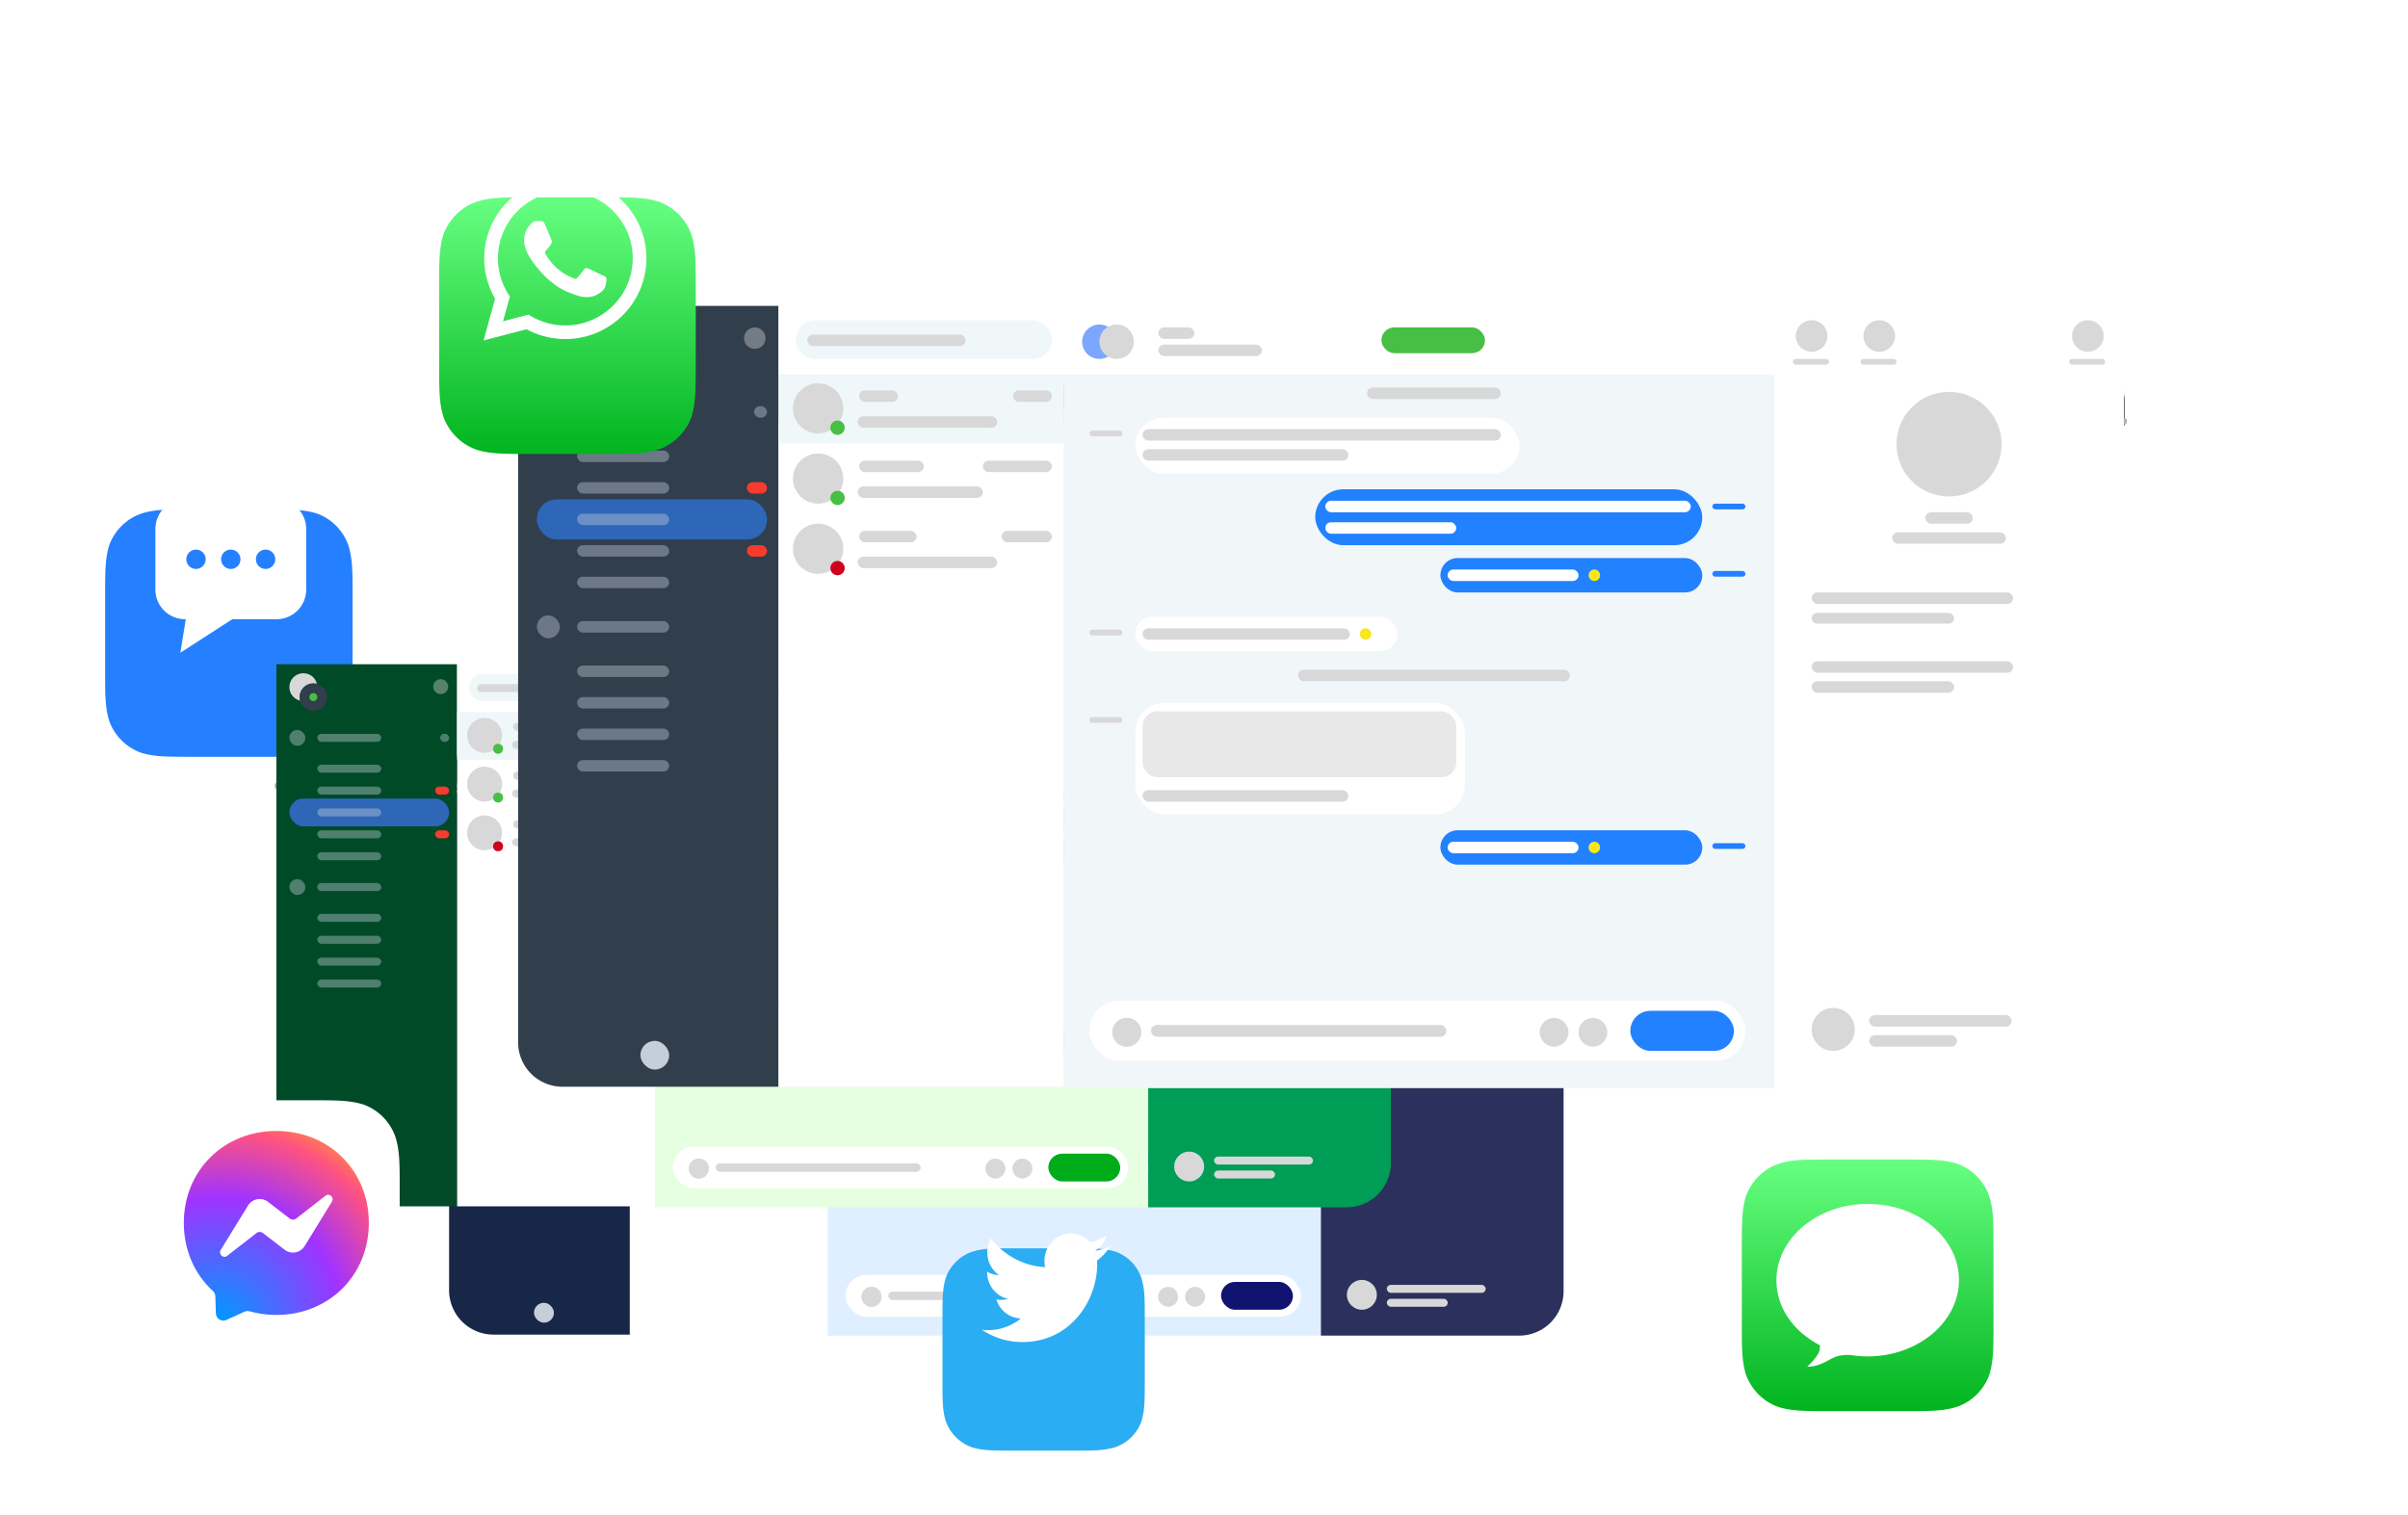 <?xml version="1.0" encoding="UTF-8"?>
<svg xmlns="http://www.w3.org/2000/svg" xmlns:xlink="http://www.w3.org/1999/xlink" width="488" height="307">
  <defs>
    <filter x="-126.9%" y="-126.9%" width="353.8%" height="353.8%" id="a">
      <feOffset dy="13" in="SourceAlpha" result="shadowOffsetOuter1"></feOffset>
      <feGaussianBlur stdDeviation="10.5" in="shadowOffsetOuter1" result="shadowBlurOuter1"></feGaussianBlur>
      <feColorMatrix values="0 0 0 0 0 0 0 0 0 0 0 0 0 0 0 0 0 0 0.2 0" in="shadowBlurOuter1" result="shadowMatrixOuter1"></feColorMatrix>
      <feMerge>
        <feMergeNode in="shadowMatrixOuter1"></feMergeNode>
        <feMergeNode in="SourceGraphic"></feMergeNode>
      </feMerge>
    </filter>
    <filter x="-129.4%" y="-129.4%" width="358.8%" height="358.8%" id="c">
      <feOffset dy="13" in="SourceAlpha" result="shadowOffsetOuter1"></feOffset>
      <feGaussianBlur stdDeviation="10.5" in="shadowOffsetOuter1" result="shadowBlurOuter1"></feGaussianBlur>
      <feColorMatrix values="0 0 0 0 0 0 0 0 0 0 0 0 0 0 0 0 0 0 0.2 0" in="shadowBlurOuter1" result="shadowMatrixOuter1"></feColorMatrix>
      <feMerge>
        <feMergeNode in="shadowMatrixOuter1"></feMergeNode>
        <feMergeNode in="SourceGraphic"></feMergeNode>
      </feMerge>
    </filter>
    <filter x="-85.5%" y="-163%" width="270.6%" height="333.6%" id="d">
      <feOffset dy="12" in="SourceAlpha" result="shadowOffsetOuter1"></feOffset>
      <feGaussianBlur stdDeviation="12" in="shadowOffsetOuter1" result="shadowBlurOuter1"></feGaussianBlur>
      <feColorMatrix values="0 0 0 0 0 0 0 0 0 0 0 0 0 0 0 0 0 0 0.2 0" in="shadowBlurOuter1" result="shadowMatrixOuter1"></feColorMatrix>
      <feMerge>
        <feMergeNode in="shadowMatrixOuter1"></feMergeNode>
        <feMergeNode in="SourceGraphic"></feMergeNode>
      </feMerge>
    </filter>
    <filter x="-75.2%" y="-2209.7%" width="250.3%" height="4524%" id="e">
      <feOffset dy="24" in="SourceAlpha" result="shadowOffsetOuter1"></feOffset>
      <feGaussianBlur stdDeviation="32" in="shadowOffsetOuter1" result="shadowBlurOuter1"></feGaussianBlur>
      <feColorMatrix values="0 0 0 0 0 0 0 0 0 0 0 0 0 0 0 0 0 0 0.145 0" in="shadowBlurOuter1" result="shadowMatrixOuter1"></feColorMatrix>
      <feMerge>
        <feMergeNode in="shadowMatrixOuter1"></feMergeNode>
        <feMergeNode in="SourceGraphic"></feMergeNode>
      </feMerge>
    </filter>
    <filter x="-.2%" y="-7%" width="100.4%" height="114.1%" id="h">
      <feOffset dy="1" in="SourceAlpha" result="shadowOffsetInner1"></feOffset>
      <feComposite in="shadowOffsetInner1" in2="SourceAlpha" operator="arithmetic" k2="-1" k3="1" result="shadowInnerInner1"></feComposite>
      <feColorMatrix values="0 0 0 0 1 0 0 0 0 1 0 0 0 0 1 0 0 0 0.5 0" in="shadowInnerInner1"></feColorMatrix>
    </filter>
    <filter x="-1.4%" y="-34.5%" width="102.8%" height="169.1%" id="k">
      <feGaussianBlur stdDeviation=".5" in="SourceAlpha" result="shadowBlurInner1"></feGaussianBlur>
      <feOffset dy="1" in="shadowBlurInner1" result="shadowOffsetInner1"></feOffset>
      <feComposite in="shadowOffsetInner1" in2="SourceAlpha" operator="arithmetic" k2="-1" k3="1" result="shadowInnerInner1"></feComposite>
      <feColorMatrix values="0 0 0 0 1 0 0 0 0 1 0 0 0 0 1 0 0 0 0.5 0" in="shadowInnerInner1"></feColorMatrix>
    </filter>
    <filter x="-85.4%" y="-164.4%" width="270.2%" height="336.4%" id="l">
      <feOffset dy="12" in="SourceAlpha" result="shadowOffsetOuter1"></feOffset>
      <feGaussianBlur stdDeviation="12" in="shadowOffsetOuter1" result="shadowBlurOuter1"></feGaussianBlur>
      <feColorMatrix values="0 0 0 0 0 0 0 0 0 0 0 0 0 0 0 0 0 0 0.2 0" in="shadowBlurOuter1" result="shadowMatrixOuter1"></feColorMatrix>
      <feMerge>
        <feMergeNode in="shadowMatrixOuter1"></feMergeNode>
        <feMergeNode in="SourceGraphic"></feMergeNode>
      </feMerge>
    </filter>
    <filter x="-75.2%" y="-2209.7%" width="250.3%" height="4524%" id="m">
      <feOffset dy="24" in="SourceAlpha" result="shadowOffsetOuter1"></feOffset>
      <feGaussianBlur stdDeviation="32" in="shadowOffsetOuter1" result="shadowBlurOuter1"></feGaussianBlur>
      <feColorMatrix values="0 0 0 0 0 0 0 0 0 0 0 0 0 0 0 0 0 0 0.145 0" in="shadowBlurOuter1" result="shadowMatrixOuter1"></feColorMatrix>
      <feMerge>
        <feMergeNode in="shadowMatrixOuter1"></feMergeNode>
        <feMergeNode in="SourceGraphic"></feMergeNode>
      </feMerge>
    </filter>
    <filter x="-.2%" y="-7%" width="100.4%" height="114.1%" id="o">
      <feOffset dy="1" in="SourceAlpha" result="shadowOffsetInner1"></feOffset>
      <feComposite in="shadowOffsetInner1" in2="SourceAlpha" operator="arithmetic" k2="-1" k3="1" result="shadowInnerInner1"></feComposite>
      <feColorMatrix values="0 0 0 0 1 0 0 0 0 1 0 0 0 0 1 0 0 0 0.5 0" in="shadowInnerInner1"></feColorMatrix>
    </filter>
    <filter x="-1.4%" y="-34.5%" width="102.8%" height="169.1%" id="q">
      <feGaussianBlur stdDeviation=".5" in="SourceAlpha" result="shadowBlurInner1"></feGaussianBlur>
      <feOffset dy="1" in="shadowBlurInner1" result="shadowOffsetInner1"></feOffset>
      <feComposite in="shadowOffsetInner1" in2="SourceAlpha" operator="arithmetic" k2="-1" k3="1" result="shadowInnerInner1"></feComposite>
      <feColorMatrix values="0 0 0 0 1 0 0 0 0 1 0 0 0 0 1 0 0 0 0.5 0" in="shadowInnerInner1"></feColorMatrix>
    </filter>
    <filter x="-59.6%" y="-113.5%" width="219.3%" height="253.8%" id="r">
      <feOffset dy="12" in="SourceAlpha" result="shadowOffsetOuter1"></feOffset>
      <feGaussianBlur stdDeviation="12" in="shadowOffsetOuter1" result="shadowBlurOuter1"></feGaussianBlur>
      <feColorMatrix values="0 0 0 0 0 0 0 0 0 0 0 0 0 0 0 0 0 0 0.2 0" in="shadowBlurOuter1" result="shadowMatrixOuter1"></feColorMatrix>
      <feMerge>
        <feMergeNode in="shadowMatrixOuter1"></feMergeNode>
        <feMergeNode in="SourceGraphic"></feMergeNode>
      </feMerge>
    </filter>
    <filter x="-52.1%" y="-1536.4%" width="204.3%" height="3172.7%" id="s">
      <feOffset dy="24" in="SourceAlpha" result="shadowOffsetOuter1"></feOffset>
      <feGaussianBlur stdDeviation="32" in="shadowOffsetOuter1" result="shadowBlurOuter1"></feGaussianBlur>
      <feColorMatrix values="0 0 0 0 0 0 0 0 0 0 0 0 0 0 0 0 0 0 0.145 0" in="shadowBlurOuter1" result="shadowMatrixOuter1"></feColorMatrix>
      <feMerge>
        <feMergeNode in="shadowMatrixOuter1"></feMergeNode>
        <feMergeNode in="SourceGraphic"></feMergeNode>
      </feMerge>
    </filter>
    <filter x="-.2%" y="-4.9%" width="100.3%" height="109.8%" id="v">
      <feOffset dy="1" in="SourceAlpha" result="shadowOffsetInner1"></feOffset>
      <feComposite in="shadowOffsetInner1" in2="SourceAlpha" operator="arithmetic" k2="-1" k3="1" result="shadowInnerInner1"></feComposite>
      <feColorMatrix values="0 0 0 0 1 0 0 0 0 1 0 0 0 0 1 0 0 0 0.5 0" in="shadowInnerInner1"></feColorMatrix>
    </filter>
    <filter x="-1%" y="-24%" width="102%" height="148%" id="y">
      <feGaussianBlur stdDeviation=".5" in="SourceAlpha" result="shadowBlurInner1"></feGaussianBlur>
      <feOffset dy="1" in="shadowBlurInner1" result="shadowOffsetInner1"></feOffset>
      <feComposite in="shadowOffsetInner1" in2="SourceAlpha" operator="arithmetic" k2="-1" k3="1" result="shadowInnerInner1"></feComposite>
      <feColorMatrix values="0 0 0 0 1 0 0 0 0 1 0 0 0 0 1 0 0 0 0.5 0" in="shadowInnerInner1"></feColorMatrix>
    </filter>
    <filter x="-166.3%" y="-166.3%" width="432.7%" height="432.7%" id="z">
      <feOffset dy="22" in="SourceAlpha" result="shadowOffsetOuter1"></feOffset>
      <feGaussianBlur stdDeviation="11.5" in="shadowOffsetOuter1" result="shadowBlurOuter1"></feGaussianBlur>
      <feColorMatrix values="0 0 0 0 0 0 0 0 0 0 0 0 0 0 0 0 0 0 0.2 0" in="shadowBlurOuter1" result="shadowMatrixOuter1"></feColorMatrix>
      <feMerge>
        <feMergeNode in="shadowMatrixOuter1"></feMergeNode>
        <feMergeNode in="SourceGraphic"></feMergeNode>
      </feMerge>
    </filter>
    <filter x="-112.2%" y="-112.2%" width="324.4%" height="324.4%" id="B">
      <feOffset dy="13" in="SourceAlpha" result="shadowOffsetOuter1"></feOffset>
      <feGaussianBlur stdDeviation="5.5" in="shadowOffsetOuter1" result="shadowBlurOuter1"></feGaussianBlur>
      <feColorMatrix values="0 0 0 0 0 0 0 0 0 0 0 0 0 0 0 0 0 0 0.24 0" in="shadowBlurOuter1" result="shadowMatrixOuter1"></feColorMatrix>
      <feMerge>
        <feMergeNode in="shadowMatrixOuter1"></feMergeNode>
        <feMergeNode in="SourceGraphic"></feMergeNode>
      </feMerge>
    </filter>
    <filter x="-126.9%" y="-126.9%" width="353.8%" height="353.8%" id="C">
      <feOffset dy="13" in="SourceAlpha" result="shadowOffsetOuter1"></feOffset>
      <feGaussianBlur stdDeviation="10.5" in="shadowOffsetOuter1" result="shadowBlurOuter1"></feGaussianBlur>
      <feColorMatrix values="0 0 0 0 0 0 0 0 0 0 0 0 0 0 0 0 0 0 0.2 0" in="shadowBlurOuter1" result="shadowMatrixOuter1"></feColorMatrix>
      <feMerge>
        <feMergeNode in="shadowMatrixOuter1"></feMergeNode>
        <feMergeNode in="SourceGraphic"></feMergeNode>
      </feMerge>
    </filter>
    <linearGradient x1="49.984%" y1=".031%" x2="49.984%" y2="99.998%" id="b">
      <stop stop-color="#67FF81" offset="0%"></stop>
      <stop stop-color="#01B41F" offset="100%"></stop>
    </linearGradient>
    <linearGradient x1="50%" y1="0%" x2="50%" y2="100%" id="f">
      <stop stop-color="#E4E4E4" offset="0%"></stop>
      <stop stop-color="#D8D8D8" offset="100%"></stop>
    </linearGradient>
    <linearGradient x1="50%" y1="0%" x2="50%" y2="100%" id="i">
      <stop stop-color="#F4F4F4" offset="0%"></stop>
      <stop stop-color="#FEFFFF" offset="100%"></stop>
    </linearGradient>
    <linearGradient x1="50%" y1="0%" x2="50%" y2="100%" id="t">
      <stop stop-color="#E4E4E4" offset="0%"></stop>
      <stop stop-color="#D8D8D8" offset="100%"></stop>
    </linearGradient>
    <linearGradient x1="50%" y1="0%" x2="50%" y2="100%" id="w">
      <stop stop-color="#F4F4F4" offset="0%"></stop>
      <stop stop-color="#FEFFFF" offset="100%"></stop>
    </linearGradient>
    <rect id="j" x="0" y="0" width="106.442" height="4.344" rx="2.172"></rect>
    <rect id="p" x="0" y="0" width="106.442" height="4.344" rx="2.172"></rect>
    <rect id="x" x="0" y="0" width="153.427" height="6.247" rx="3.124"></rect>
    <path d="M5 0h215.835a5 5 0 015 5v2.108H0V5a5 5 0 015-5z" id="g"></path>
    <path d="M5 0h215.835a5 5 0 015 5v2.108H0V5a5 5 0 015-5z" id="n"></path>
    <path d="M5 0h315.521a5 5 0 015 5v5.223H0V5a5 5 0 015-5z" id="u"></path>
    <radialGradient cx="19.247%" cy="99.465%" fx="19.247%" fy="99.465%" r="108.96%" gradientTransform="matrix(1 0 0 .975 0 .024)" id="A">
      <stop stop-color="#09F" offset="0%"></stop>
      <stop stop-color="#A033FF" offset="60.975%"></stop>
      <stop stop-color="#FF5280" offset="93.482%"></stop>
      <stop stop-color="#FF7061" offset="100%"></stop>
    </radialGradient>
  </defs>
  <g fill="none" fill-rule="evenodd">
    <g filter="url(#a)" transform="translate(352.32 221.934)" fill-rule="nonzero">
      <path d="M33.886.066c5.1 0 7.65 0 10.427.85a10.722 10.722 0 016.46 6.46c.906 2.776.906 5.383.906 10.483v15.413c0 5.1 0 7.65-.85 10.427a10.722 10.722 0 01-6.46 6.46c-2.833.907-5.383.907-10.483.907H18.473c-5.1 0-7.65 0-10.427-.85-3.06-1.134-5.383-3.457-6.517-6.517-.85-2.72-.85-5.27-.85-10.427V17.86c0-5.1 0-7.65.85-10.427C2.663 4.43 4.986 2.05 8.046.972c2.72-.906 5.27-.906 10.427-.906h15.413z" fill="url(#b)"></path>
      <path d="M22.558 39.692c1.179.17 2.358.283 3.593.283 10.219 0 18.528-6.95 18.528-15.483 0-8.533-8.253-15.426-18.472-15.426-10.218 0-18.528 6.95-18.528 15.482 0 5.595 3.537 10.454 8.815 13.167v.565c0 1.638-2.695 3.786-2.526 3.786 2.695 0 4.604-1.696 5.895-2.091 1.067-.283 1.684-.34 2.695-.283z" fill="#FFF"></path>
    </g>
    <g filter="url(#c)" fill="#2580FF" fill-rule="nonzero" transform="translate(21.305 90.235)">
      <path d="M32.652 0c5.015 0 7.523 0 10.253.836a10.542 10.542 0 016.352 6.352c.891 2.73.891 5.293.891 10.308v15.156c0 5.015 0 7.523-.835 10.253a10.542 10.542 0 01-6.352 6.352c-2.786.891-5.294.891-10.309.891H17.496c-5.015 0-7.522 0-10.252-.835-3.01-1.115-5.294-3.4-6.408-6.408C0 40.23 0 37.723 0 32.652V17.496c0-5.015 0-7.522.836-10.252C1.95 4.29 4.235 1.95 7.244.892 9.918 0 12.426 0 17.496 0h15.156z"></path>
    </g>
    <path d="M56.05 101.205a6 6 0 016 6v12.29a6 6 0 01-6 6h-8.97l-10.527 6.794 1.1-6.794h-.162a6 6 0 01-6-6v-12.29a6 6 0 016-6h18.56zM39.72 111.39a1.959 1.959 0 100 3.918 1.959 1.959 0 000-3.918zm7.052 0a1.959 1.959 0 100 3.918 1.959 1.959 0 000-3.918zm7.052 0a1.959 1.959 0 100 3.918 1.959 1.959 0 000-3.918z" fill="#FFF"></path>
    <g filter="url(#d)" transform="translate(90.864 141.235)">
      <g filter="url(#e)" transform="translate(.148 .836)">
        <use fill="url(#f)" xlink:href="#g"></use>
        <use fill="#000" filter="url(#h)" xlink:href="#g"></use>
        <path stroke="#B1B1B1" stroke-linecap="square" d="M225.835 7.207H.153"></path>
        <g transform="translate(63.137 1.382)">
          <use fill="url(#i)" xlink:href="#j"></use>
          <use fill="#000" filter="url(#k)" xlink:href="#j"></use>
          <use stroke="#D1D1D1" xlink:href="#j"></use>
        </g>
        <ellipse stroke-opacity=".339" stroke="#979797" fill="#FF6259" cx="4.553" cy="3.85" rx="1.315" ry="1.086"></ellipse>
        <ellipse stroke-opacity=".339" stroke="#979797" fill="#FDB823" cx="7.993" cy="3.85" rx="1.315" ry="1.086"></ellipse>
        <ellipse stroke-opacity=".339" stroke="#979797" fill="#26CD41" cx="11.433" cy="3.85" rx="1.315" ry="1.086"></ellipse>
      </g>
      <g transform="translate(.148 7.392)">
        <g transform="translate(76.703)">
          <path fill="#FFF" d="M0 0h99.978v9.676H0z"></path>
          <ellipse fill="#7DA6FF" cx="5.06" cy="5.04" rx="2.429" ry="2.419"></ellipse>
          <ellipse fill="#D8D8D8" cx="7.488" cy="5.04" rx="2.429" ry="2.419"></ellipse>
          <rect fill="#D8D8D8" x="13.357" y="3.024" width="5.06" height="1.613" rx=".806"></rect>
          <rect fill="#D8D8D8" x="13.357" y="5.443" width="14.572" height="1.613" rx=".806"></rect>
          <rect fill="#47BF44" x="44.727" y="3.024" width="14.572" height="3.629" rx="1.814"></rect>
        </g>
        <g transform="translate(76.703 9.676)">
          <path fill="#E0EFFF" d="M0 0h99.978v100.389H0z"></path>
          <g transform="translate(3.643 46.163)">
            <rect fill="#D8D8D8" y="2.016" width="4.655" height="1" rx=".5"></rect>
            <rect fill="#FFF" x="6.476" width="46.346" height="15.724" rx="6"></rect>
            <rect fill="#D8D8D8" x="7.488" y="12.297" width="28.941" height="1.613" rx=".806"></rect>
            <rect fill="#E8E8E8" x="7.488" y="1.21" width="44.12" height="9.273" rx="3"></rect>
          </g>
          <g transform="translate(3.643 6.048)">
            <rect fill="#D8D8D8" y="1.814" width="4.655" height="1" rx=".5"></rect>
            <rect fill="#FFF" x="6.476" width="54.036" height="7.862" rx="3.931"></rect>
            <rect fill="#D8D8D8" x="7.488" y="4.435" width="28.941" height="1.613" rx=".806"></rect>
            <rect fill="#D8D8D8" x="7.488" y="1.613" width="50.394" height="1.613" rx=".806"></rect>
          </g>
          <g transform="translate(3.643 34.068)">
            <rect fill="#D8D8D8" y="1.814" width="4.655" height="1" rx=".5"></rect>
            <rect fill="#FFF" x="6.476" width="36.834" height="4.838" rx="2.419"></rect>
            <rect fill="#D8D8D8" x="7.488" y="1.613" width="29.143" height="1.613" rx=".806"></rect>
            <circle fill="#F8E71C" cx="38.858" cy="2.419" r="1"></circle>
          </g>
          <g transform="translate(53.025 25.803)">
            <rect fill="#2281FE" x="38.251" y="1.814" width="4.655" height="1" rx=".5"></rect>
            <rect fill="#2281FE" width="36.834" height="4.838" rx="2.419"></rect>
            <rect fill="#FFF" x="1.012" y="1.613" width="18.417" height="1.613" rx=".806"></rect>
            <circle fill="#F8E71C" cx="21.655" cy="2.419" r="1"></circle>
          </g>
          <g transform="translate(53.025 64.104)">
            <rect fill="#2281FE" x="38.251" y="1.814" width="4.655" height="1" rx=".5"></rect>
            <rect fill="#2281FE" width="36.834" height="4.838" rx="2.419"></rect>
            <rect fill="#FFF" x="1.012" y="1.613" width="18.417" height="1.613" rx=".806"></rect>
            <circle fill="#F8E71C" cx="21.655" cy="2.419" r="1"></circle>
          </g>
          <g transform="translate(35.417 16.127)">
            <rect fill="#2281FE" x="55.858" y="2.016" width="4.655" height="1" rx=".5"></rect>
            <rect fill="#2281FE" width="54.441" height="7.862" rx="3.931"></rect>
            <rect fill="#FFF" x="1.417" y="4.636" width="18.417" height="1.613" rx=".806"></rect>
            <rect fill="#FFF" x="1.417" y="1.613" width="51.405" height="1.613" rx=".806"></rect>
          </g>
          <g transform="translate(3.643 88.092)">
            <rect fill="#FFF" width="92.287" height="8.467" rx="4.233"></rect>
            <rect fill="#101370" x="76.096" y="1.411" width="14.572" height="5.644" rx="2.822"></rect>
            <rect fill="#D8D8D8" x="8.702" y="3.427" width="41.489" height="1.613" rx=".806"></rect>
            <ellipse fill="#D8D8D8" cx="5.262" cy="4.435" rx="2.024" ry="2.016"></ellipse>
            <rect fill="#D8D8D8" x="8.702" y="3.427" width="41.489" height="1.613" rx=".806"></rect>
            <ellipse fill="#D8D8D8" cx="70.834" cy="4.435" rx="2.024" ry="2.016"></ellipse>
            <ellipse fill="#D8D8D8" cx="65.37" cy="4.435" rx="2.024" ry="2.016"></ellipse>
            <ellipse fill="#D8D8D8" cx="5.262" cy="4.435" rx="2.024" ry="2.016"></ellipse>
          </g>
          <rect fill="#D8D8D8" x="42.703" y="1.814" width="18.822" height="1.613" rx=".806"></rect>
          <rect fill="#D8D8D8" x="32.989" y="41.526" width="38.251" height="1.613" rx=".806"></rect>
        </g>
        <g transform="translate(176.681)">
          <path d="M0 0h49.18v101.065a9 9 0 01-9 9H0V0z" fill="#2B315C"></path>
          <ellipse fill="#D8D8D8" cx="8.298" cy="101.8" rx="3.036" ry="3.024"></ellipse>
          <g transform="translate(2.631 2.016)" fill="#D8D8D8">
            <ellipse cx="2.631" cy="2.217" rx="2.226" ry="2.217"></ellipse>
            <rect y="5.443" width="5.06" height="1" rx=".5"></rect>
          </g>
          <g transform="translate(12.143 2.016)" fill="#D8D8D8">
            <ellipse cx="2.631" cy="2.217" rx="2.226" ry="2.217"></ellipse>
            <rect y="5.443" width="5.06" height="1" rx=".5"></rect>
          </g>
          <g transform="translate(41.489 2.016)" fill="#D8D8D8">
            <ellipse cx="2.631" cy="2.217" rx="2.226" ry="2.217"></ellipse>
            <rect y="5.443" width="5.06" height="1" rx=".5"></rect>
          </g>
          <ellipse fill="#D8D8D8" cx="24.59" cy="19.453" rx="7.387" ry="7.358"></ellipse>
          <rect fill="#D8D8D8" x="21.25" y="29.028" width="6.679" height="1.613" rx=".806"></rect>
          <rect fill="#D8D8D8" x="16.595" y="31.85" width="15.988" height="1.613" rx=".806"></rect>
          <rect fill="#D8D8D8" x="5.262" y="40.317" width="28.334" height="1.613" rx=".806"></rect>
          <rect fill="#D8D8D8" x="5.262" y="43.192" width="20.036" height="1.506" rx=".753"></rect>
          <rect fill="#D8D8D8" x="5.262" y="49.993" width="28.334" height="1.613" rx=".806"></rect>
          <rect fill="#D8D8D8" x="5.262" y="52.815" width="20.036" height="1.613" rx=".806"></rect>
          <rect fill="#D8D8D8" x="13.357" y="99.784" width="20.036" height="1.613" rx=".806"></rect>
          <rect fill="#D8D8D8" x="13.357" y="102.606" width="12.345" height="1.613" rx=".806"></rect>
        </g>
        <path d="M0 0h36.631v109.863H9a9 9 0 01-9-9V0z" fill="#182747"></path>
        <path fill="#FFF" d="M36.631 0h40.072v109.863H36.631z"></path>
        <rect fill="#EFF7F9" x="39.06" y="2.016" width="36.024" height="5.443" rx="2.721"></rect>
        <rect fill="#D8D8D8" x="40.679" y="4.032" width="22.262" height="1.613" rx=".806"></rect>
        <g transform="translate(36.631 9.676)">
          <path fill="#EFF7F9" d="M0 0h40.072v9.676H0z"></path>
          <g transform="translate(2.024 1.21)">
            <ellipse fill="#D8D8D8" cx="3.542" cy="3.528" rx="3.542" ry="3.528"></ellipse>
            <ellipse fill="#47BF44" cx="6.274" cy="6.249" rx="1.012" ry="1.008"></ellipse>
          </g>
          <rect fill="#D8D8D8" x="11.333" y="2.217" width="5.464" height="1.613" rx=".806"></rect>
          <rect fill="#D8D8D8" x="32.989" y="2.217" width="5.464" height="1.613" rx=".806"></rect>
          <rect fill="#D8D8D8" x="11.131" y="5.846" width="19.631" height="1.613" rx=".806"></rect>
        </g>
        <g transform="translate(36.631 19.554)">
          <path d="M0 0h40.072v9.676H0z"></path>
          <ellipse fill="#D8D8D8" cx="5.566" cy="4.737" rx="3.542" ry="3.528"></ellipse>
          <rect fill="#D8D8D8" x="11.333" y="2.217" width="9.107" height="1.613" rx=".806"></rect>
          <rect fill="#D8D8D8" x="28.738" y="2.217" width="9.714" height="1.613" rx=".806"></rect>
          <ellipse fill="#47BF44" cx="8.298" cy="7.459" rx="1.012" ry="1.008"></ellipse>
          <rect fill="#D8D8D8" x="11.131" y="5.846" width="17.607" height="1.613" rx=".806"></rect>
        </g>
        <g transform="translate(36.631 29.431)">
          <path d="M0 0h40.072v9.676H0z"></path>
          <ellipse fill="#D8D8D8" cx="5.566" cy="4.737" rx="3.542" ry="3.528"></ellipse>
          <rect fill="#D8D8D8" x="11.333" y="2.217" width="8.095" height="1.613" rx=".806"></rect>
          <rect fill="#D8D8D8" x="31.369" y="2.217" width="7.083" height="1.613" rx=".806"></rect>
          <ellipse fill="#D0021B" cx="8.298" cy="7.459" rx="1.012" ry="1.008"></ellipse>
          <rect fill="#D8D8D8" x="11.131" y="5.846" width="19.631" height="1.613" rx=".806"></rect>
        </g>
        <rect fill-opacity=".4" fill="#C5CFD9" x="8.298" y="24.795" width="12.953" height="1.613" rx=".806"></rect>
        <rect fill-opacity=".4" fill="#C5CFD9" x="8.298" y="50.598" width="12.953" height="1.613" rx=".806"></rect>
        <rect fill-opacity=".4" fill="#C5CFD9" x="8.298" y="20.36" width="12.953" height="1.613" rx=".806"></rect>
        <rect fill-opacity=".4" fill="#C5CFD9" x="8.298" y="33.664" width="12.953" height="1.613" rx=".806"></rect>
        <rect fill-opacity=".4" fill="#C5CFD9" x="8.298" y="59.467" width="12.953" height="1.613" rx=".806"></rect>
        <rect fill-opacity=".4" fill="#C5CFD9" x="8.298" y="38.099" width="12.953" height="1.613" rx=".806"></rect>
        <rect fill-opacity=".4" fill="#C5CFD9" x="8.298" y="63.902" width="12.953" height="1.613" rx=".806"></rect>
        <rect fill-opacity=".4" fill="#C5CFD9" x="8.298" y="44.348" width="12.953" height="1.613" rx=".806"></rect>
        <rect fill-opacity=".4" fill="#C5CFD9" x="8.298" y="14.111" width="12.953" height="1.613" rx=".806"></rect>
        <rect fill-opacity=".4" fill="#C5CFD9" x="2.631" y="13.305" width="3.238" height="3.225" rx="1.613"></rect>
        <rect fill="#C5CFD9" x="17.203" y="103.412" width="4.048" height="4.032" rx="2.016"></rect>
        <rect fill-opacity=".4" fill="#C5CFD9" x="2.631" y="43.542" width="3.238" height="3.225" rx="1.613"></rect>
        <rect fill-opacity=".4" fill="#C5CFD9" x="33.191" y="14.111" width="1.821" height="1.613" rx=".806"></rect>
        <g transform="translate(2.631 1.814)">
          <ellipse fill="#D8D8D8" cx="2.833" cy="2.822" rx="2.833" ry="2.822"></ellipse>
          <ellipse stroke="#313E4C" stroke-width="2" fill="#47BF44" cx="4.857" cy="4.838" rx="1.81" ry="1.806"></ellipse>
        </g>
        <rect fill="#2E66B8" x="2.631" y="27.214" width="32.381" height="5.644" rx="2.822"></rect>
        <rect fill-opacity=".4" fill="#C5CFD9" x="8.298" y="29.23" width="12.953" height="1.613" rx=".806"></rect>
        <rect fill-opacity=".4" fill="#C5CFD9" x="8.298" y="55.032" width="12.953" height="1.613" rx=".806"></rect>
        <rect fill="#F83B2D" x="32.179" y="24.795" width="2.833" height="1.613" rx=".806"></rect>
        <rect fill="#F83B2D" x="32.179" y="33.664" width="2.833" height="1.613" rx=".806"></rect>
        <ellipse fill-opacity=".4" fill="#D8D8D8" cx="33.292" cy="4.536" rx="1.518" ry="1.512"></ellipse>
      </g>
    </g>
    <g filter="url(#l)" transform="translate(55.864 115.235)">
      <g filter="url(#m)" transform="translate(.148 .836)">
        <use fill="url(#f)" xlink:href="#n"></use>
        <use fill="#000" filter="url(#o)" xlink:href="#n"></use>
        <path stroke="#B1B1B1" stroke-linecap="square" d="M225.835 7.207H.153"></path>
        <g transform="translate(63.137 1.382)">
          <use fill="url(#i)" xlink:href="#p"></use>
          <use fill="#000" filter="url(#q)" xlink:href="#p"></use>
          <use stroke="#D1D1D1" xlink:href="#p"></use>
        </g>
        <ellipse stroke-opacity=".339" stroke="#979797" fill="#FF6259" cx="4.553" cy="3.85" rx="1.315" ry="1.086"></ellipse>
        <ellipse stroke-opacity=".339" stroke="#979797" fill="#FDB823" cx="7.993" cy="3.85" rx="1.315" ry="1.086"></ellipse>
        <ellipse stroke-opacity=".339" stroke="#979797" fill="#26CD41" cx="11.433" cy="3.85" rx="1.315" ry="1.086"></ellipse>
      </g>
      <g transform="translate(.148 7.392)">
        <g transform="translate(76.703)">
          <path fill="#FFF" d="M0 0h99.978v9.676H0z"></path>
          <ellipse fill="#7DA6FF" cx="5.06" cy="5.04" rx="2.429" ry="2.419"></ellipse>
          <ellipse fill="#D8D8D8" cx="7.488" cy="5.04" rx="2.429" ry="2.419"></ellipse>
          <rect fill="#D8D8D8" x="13.357" y="3.024" width="5.06" height="1.613" rx=".806"></rect>
          <rect fill="#D8D8D8" x="13.357" y="5.443" width="14.572" height="1.613" rx=".806"></rect>
          <rect fill="#47BF44" x="44.727" y="3.024" width="14.572" height="3.629" rx="1.814"></rect>
        </g>
        <g transform="translate(76.703 9.676)">
          <path fill="#E5FFE0" d="M0 0h99.978v100.389H0z"></path>
          <g transform="translate(3.643 46.163)">
            <rect fill="#D8D8D8" y="2.016" width="4.655" height="1" rx=".5"></rect>
            <rect fill="#FFF" x="6.476" width="46.346" height="15.724" rx="6"></rect>
            <rect fill="#D8D8D8" x="7.488" y="12.297" width="28.941" height="1.613" rx=".806"></rect>
            <rect fill="#E8E8E8" x="7.488" y="1.21" width="44.12" height="9.273" rx="3"></rect>
          </g>
          <g transform="translate(3.643 6.048)">
            <rect fill="#D8D8D8" y="1.814" width="4.655" height="1" rx=".5"></rect>
            <rect fill="#FFF" x="6.476" width="54.036" height="7.862" rx="3.931"></rect>
            <rect fill="#D8D8D8" x="7.488" y="4.435" width="28.941" height="1.613" rx=".806"></rect>
            <rect fill="#D8D8D8" x="7.488" y="1.613" width="50.394" height="1.613" rx=".806"></rect>
          </g>
          <g transform="translate(3.643 34.068)">
            <rect fill="#D8D8D8" y="1.814" width="4.655" height="1" rx=".5"></rect>
            <rect fill="#FFF" x="6.476" width="36.834" height="4.838" rx="2.419"></rect>
            <rect fill="#D8D8D8" x="7.488" y="1.613" width="29.143" height="1.613" rx=".806"></rect>
            <circle fill="#F8E71C" cx="38.858" cy="2.419" r="1"></circle>
          </g>
          <g transform="translate(53.025 25.803)">
            <rect fill="#2281FE" x="38.251" y="1.814" width="4.655" height="1" rx=".5"></rect>
            <rect fill="#2281FE" width="36.834" height="4.838" rx="2.419"></rect>
            <rect fill="#FFF" x="1.012" y="1.613" width="18.417" height="1.613" rx=".806"></rect>
            <circle fill="#F8E71C" cx="21.655" cy="2.419" r="1"></circle>
          </g>
          <g transform="translate(53.025 64.104)">
            <rect fill="#2281FE" x="38.251" y="1.814" width="4.655" height="1" rx=".5"></rect>
            <rect fill="#2281FE" width="36.834" height="4.838" rx="2.419"></rect>
            <rect fill="#FFF" x="1.012" y="1.613" width="18.417" height="1.613" rx=".806"></rect>
            <circle fill="#F8E71C" cx="21.655" cy="2.419" r="1"></circle>
          </g>
          <g transform="translate(35.417 16.127)">
            <rect fill="#2281FE" x="55.858" y="2.016" width="4.655" height="1" rx=".5"></rect>
            <rect fill="#2281FE" width="54.441" height="7.862" rx="3.931"></rect>
            <rect fill="#FFF" x="1.417" y="4.636" width="18.417" height="1.613" rx=".806"></rect>
            <rect fill="#FFF" x="1.417" y="1.613" width="51.405" height="1.613" rx=".806"></rect>
          </g>
          <g transform="translate(3.643 88.092)">
            <rect fill="#FFF" width="92.287" height="8.467" rx="4.233"></rect>
            <rect fill="#00AC1A" x="76.096" y="1.411" width="14.572" height="5.644" rx="2.822"></rect>
            <rect fill="#D8D8D8" x="8.702" y="3.427" width="41.489" height="1.613" rx=".806"></rect>
            <ellipse fill="#D8D8D8" cx="5.262" cy="4.435" rx="2.024" ry="2.016"></ellipse>
            <rect fill="#D8D8D8" x="8.702" y="3.427" width="41.489" height="1.613" rx=".806"></rect>
            <ellipse fill="#D8D8D8" cx="70.834" cy="4.435" rx="2.024" ry="2.016"></ellipse>
            <ellipse fill="#D8D8D8" cx="65.37" cy="4.435" rx="2.024" ry="2.016"></ellipse>
            <ellipse fill="#D8D8D8" cx="5.262" cy="4.435" rx="2.024" ry="2.016"></ellipse>
          </g>
          <rect fill="#D8D8D8" x="42.703" y="1.814" width="18.822" height="1.613" rx=".806"></rect>
          <rect fill="#D8D8D8" x="32.989" y="41.526" width="38.251" height="1.613" rx=".806"></rect>
        </g>
        <g transform="translate(176.681)">
          <path d="M0 0h49.18v101.065a9 9 0 01-9 9H0V0z" fill="#009D56"></path>
          <ellipse fill="#D8D8D8" cx="8.298" cy="101.8" rx="3.036" ry="3.024"></ellipse>
          <g transform="translate(2.631 2.016)" fill="#D8D8D8">
            <ellipse cx="2.631" cy="2.217" rx="2.226" ry="2.217"></ellipse>
            <rect y="5.443" width="5.06" height="1" rx=".5"></rect>
          </g>
          <g transform="translate(12.143 2.016)" fill="#D8D8D8">
            <ellipse cx="2.631" cy="2.217" rx="2.226" ry="2.217"></ellipse>
            <rect y="5.443" width="5.06" height="1" rx=".5"></rect>
          </g>
          <g transform="translate(41.489 2.016)" fill="#D8D8D8">
            <ellipse cx="2.631" cy="2.217" rx="2.226" ry="2.217"></ellipse>
            <rect y="5.443" width="5.06" height="1" rx=".5"></rect>
          </g>
          <ellipse fill="#D8D8D8" cx="24.59" cy="19.453" rx="7.387" ry="7.358"></ellipse>
          <rect fill="#D8D8D8" x="21.25" y="29.028" width="6.679" height="1.613" rx=".806"></rect>
          <rect fill="#D8D8D8" x="16.595" y="31.85" width="15.988" height="1.613" rx=".806"></rect>
          <rect fill="#D8D8D8" x="5.262" y="40.317" width="28.334" height="1.613" rx=".806"></rect>
          <rect fill="#D8D8D8" x="5.262" y="43.192" width="20.036" height="1.506" rx=".753"></rect>
          <rect fill="#D8D8D8" x="5.262" y="49.993" width="28.334" height="1.613" rx=".806"></rect>
          <rect fill="#D8D8D8" x="5.262" y="52.815" width="20.036" height="1.613" rx=".806"></rect>
          <rect fill="#D8D8D8" x="13.357" y="99.784" width="20.036" height="1.613" rx=".806"></rect>
          <rect fill="#D8D8D8" x="13.357" y="102.606" width="12.345" height="1.613" rx=".806"></rect>
        </g>
        <path d="M0 0h36.631v109.863H9a9 9 0 01-9-9V0z" fill="#004A28"></path>
        <path fill="#FFF" d="M36.631 0h40.072v109.863H36.631z"></path>
        <rect fill="#EFF7F9" x="39.06" y="2.016" width="36.024" height="5.443" rx="2.721"></rect>
        <rect fill="#D8D8D8" x="40.679" y="4.032" width="22.262" height="1.613" rx=".806"></rect>
        <g transform="translate(36.631 9.676)">
          <path fill="#EFF7F9" d="M0 0h40.072v9.676H0z"></path>
          <g transform="translate(2.024 1.21)">
            <ellipse fill="#D8D8D8" cx="3.542" cy="3.528" rx="3.542" ry="3.528"></ellipse>
            <ellipse fill="#47BF44" cx="6.274" cy="6.249" rx="1.012" ry="1.008"></ellipse>
          </g>
          <rect fill="#D8D8D8" x="11.333" y="2.217" width="5.464" height="1.613" rx=".806"></rect>
          <rect fill="#D8D8D8" x="32.989" y="2.217" width="5.464" height="1.613" rx=".806"></rect>
          <rect fill="#D8D8D8" x="11.131" y="5.846" width="19.631" height="1.613" rx=".806"></rect>
        </g>
        <g transform="translate(36.631 19.554)">
          <path d="M0 0h40.072v9.676H0z"></path>
          <ellipse fill="#D8D8D8" cx="5.566" cy="4.737" rx="3.542" ry="3.528"></ellipse>
          <rect fill="#D8D8D8" x="11.333" y="2.217" width="9.107" height="1.613" rx=".806"></rect>
          <rect fill="#D8D8D8" x="28.738" y="2.217" width="9.714" height="1.613" rx=".806"></rect>
          <ellipse fill="#47BF44" cx="8.298" cy="7.459" rx="1.012" ry="1.008"></ellipse>
          <rect fill="#D8D8D8" x="11.131" y="5.846" width="17.607" height="1.613" rx=".806"></rect>
        </g>
        <g transform="translate(36.631 29.431)">
          <path d="M0 0h40.072v9.676H0z"></path>
          <ellipse fill="#D8D8D8" cx="5.566" cy="4.737" rx="3.542" ry="3.528"></ellipse>
          <rect fill="#D8D8D8" x="11.333" y="2.217" width="8.095" height="1.613" rx=".806"></rect>
          <rect fill="#D8D8D8" x="31.369" y="2.217" width="7.083" height="1.613" rx=".806"></rect>
          <ellipse fill="#D0021B" cx="8.298" cy="7.459" rx="1.012" ry="1.008"></ellipse>
          <rect fill="#D8D8D8" x="11.131" y="5.846" width="19.631" height="1.613" rx=".806"></rect>
        </g>
        <rect fill-opacity=".4" fill="#C5CFD9" x="8.298" y="24.795" width="12.953" height="1.613" rx=".806"></rect>
        <rect fill-opacity=".4" fill="#C5CFD9" x="8.298" y="50.598" width="12.953" height="1.613" rx=".806"></rect>
        <rect fill-opacity=".4" fill="#C5CFD9" x="8.298" y="20.36" width="12.953" height="1.613" rx=".806"></rect>
        <rect fill-opacity=".4" fill="#C5CFD9" x="8.298" y="33.664" width="12.953" height="1.613" rx=".806"></rect>
        <rect fill-opacity=".4" fill="#C5CFD9" x="8.298" y="59.467" width="12.953" height="1.613" rx=".806"></rect>
        <rect fill-opacity=".4" fill="#C5CFD9" x="8.298" y="38.099" width="12.953" height="1.613" rx=".806"></rect>
        <rect fill-opacity=".4" fill="#C5CFD9" x="8.298" y="63.902" width="12.953" height="1.613" rx=".806"></rect>
        <rect fill-opacity=".4" fill="#C5CFD9" x="8.298" y="44.348" width="12.953" height="1.613" rx=".806"></rect>
        <rect fill-opacity=".4" fill="#C5CFD9" x="8.298" y="14.111" width="12.953" height="1.613" rx=".806"></rect>
        <rect fill-opacity=".4" fill="#C5CFD9" x="2.631" y="13.305" width="3.238" height="3.225" rx="1.613"></rect>
        <rect fill="#C5CFD9" x="17.203" y="103.412" width="4.048" height="4.032" rx="2.016"></rect>
        <rect fill-opacity=".4" fill="#C5CFD9" x="2.631" y="43.542" width="3.238" height="3.225" rx="1.613"></rect>
        <rect fill-opacity=".4" fill="#C5CFD9" x="33.191" y="14.111" width="1.821" height="1.613" rx=".806"></rect>
        <g transform="translate(2.631 1.814)">
          <ellipse fill="#D8D8D8" cx="2.833" cy="2.822" rx="2.833" ry="2.822"></ellipse>
          <ellipse stroke="#313E4C" stroke-width="2" fill="#47BF44" cx="4.857" cy="4.838" rx="1.81" ry="1.806"></ellipse>
        </g>
        <rect fill="#2E66B8" x="2.631" y="27.214" width="32.381" height="5.644" rx="2.822"></rect>
        <rect fill-opacity=".4" fill="#C5CFD9" x="8.298" y="29.23" width="12.953" height="1.613" rx=".806"></rect>
        <rect fill-opacity=".4" fill="#C5CFD9" x="8.298" y="55.032" width="12.953" height="1.613" rx=".806"></rect>
        <rect fill="#F83B2D" x="32.179" y="24.795" width="2.833" height="1.613" rx=".806"></rect>
        <rect fill="#F83B2D" x="32.179" y="33.664" width="2.833" height="1.613" rx=".806"></rect>
        <ellipse fill-opacity=".4" fill="#D8D8D8" cx="33.292" cy="4.536" rx="1.518" ry="1.512"></ellipse>
      </g>
    </g>
    <g filter="url(#r)" transform="translate(104.864 38.235)">
      <g filter="url(#s)" transform="translate(.136 .765)">
        <use fill="url(#t)" xlink:href="#u"></use>
        <use fill="#000" filter="url(#v)" xlink:href="#u"></use>
        <path stroke="#B1B1B1" stroke-linecap="square" d="M325.521 10.365H.221"></path>
        <g transform="translate(91.006 1.988)">
          <use fill="url(#w)" xlink:href="#x"></use>
          <use fill="#000" filter="url(#y)" xlink:href="#x"></use>
          <use stroke="#D1D1D1" xlink:href="#x"></use>
        </g>
        <ellipse stroke-opacity=".339" stroke="#979797" fill="#FF6259" cx="6.563" cy="5.538" rx="1.896" ry="1.562"></ellipse>
        <ellipse stroke-opacity=".339" stroke="#979797" fill="#FDB823" cx="11.522" cy="5.538" rx="1.896" ry="1.562"></ellipse>
        <ellipse stroke-opacity=".339" stroke="#979797" fill="#26CD41" cx="16.48" cy="5.538" rx="1.896" ry="1.562"></ellipse>
      </g>
      <g transform="translate(.136 11.765)">
        <g transform="translate(110.513)">
          <path fill="#FFF" d="M0 0h144.046v13.938H0z"></path>
          <ellipse fill="#7DA6FF" cx="7.29" cy="7.259" rx="3.499" ry="3.484"></ellipse>
          <ellipse fill="#D8D8D8" cx="10.789" cy="7.259" rx="3.499" ry="3.484"></ellipse>
          <rect fill="#D8D8D8" x="19.245" y="4.356" width="7.29" height="2.323" rx="1.161"></rect>
          <rect fill="#D8D8D8" x="19.245" y="7.84" width="20.995" height="2.323" rx="1.161"></rect>
          <rect fill="#47BF44" x="64.442" y="4.356" width="20.995" height="5.227" rx="2.613"></rect>
        </g>
        <g transform="translate(110.513 13.938)">
          <path fill="#F1F6F9" d="M0 0h144.046v144.604H0z"></path>
          <g transform="translate(5.249 66.494)">
            <rect fill="#D8D8D8" y="2.904" width="6.707" height="1.161" rx=".581"></rect>
            <rect fill="#FFF" x="9.331" width="66.775" height="22.649" rx="6"></rect>
            <rect fill="#D8D8D8" x="10.789" y="17.713" width="41.698" height="2.323" rx="1.161"></rect>
            <rect fill="#E8E8E8" x="10.789" y="1.742" width="63.567" height="13.357" rx="3"></rect>
          </g>
          <g transform="translate(5.249 8.711)">
            <rect fill="#D8D8D8" y="2.613" width="6.707" height="1.161" rx=".581"></rect>
            <rect fill="#FFF" x="9.331" width="77.855" height="11.324" rx="5.662"></rect>
            <rect fill="#D8D8D8" x="10.789" y="6.388" width="41.698" height="2.323" rx="1.161"></rect>
            <rect fill="#D8D8D8" x="10.789" y="2.323" width="72.606" height="2.323" rx="1.161"></rect>
          </g>
          <g transform="translate(5.249 49.072)">
            <rect fill="#D8D8D8" y="2.613" width="6.707" height="1.161" rx=".581"></rect>
            <rect fill="#FFF" x="9.331" width="53.07" height="6.969" rx="3.484"></rect>
            <rect fill="#D8D8D8" x="10.789" y="2.323" width="41.989" height="2.323" rx="1.161"></rect>
            <ellipse fill="#F8E71C" cx="55.986" cy="3.484" rx="1.166" ry="1.161"></ellipse>
          </g>
          <g transform="translate(76.397 37.167)">
            <rect fill="#2281FE" x="55.111" y="2.613" width="6.707" height="1.161" rx=".581"></rect>
            <rect fill="#2281FE" width="53.07" height="6.969" rx="3.484"></rect>
            <rect fill="#FFF" x="1.458" y="2.323" width="26.535" height="2.323" rx="1.161"></rect>
            <ellipse fill="#F8E71C" cx="31.2" cy="3.484" rx="1.166" ry="1.161"></ellipse>
          </g>
          <g transform="translate(76.397 92.337)">
            <rect fill="#2281FE" x="55.111" y="2.613" width="6.707" height="1.161" rx=".581"></rect>
            <rect fill="#2281FE" width="53.07" height="6.969" rx="3.484"></rect>
            <rect fill="#FFF" x="1.458" y="2.323" width="26.535" height="2.323" rx="1.161"></rect>
            <ellipse fill="#F8E71C" cx="31.2" cy="3.484" rx="1.166" ry="1.161"></ellipse>
          </g>
          <g transform="translate(51.029 23.23)">
            <rect fill="#2281FE" x="80.479" y="2.904" width="6.707" height="1.161" rx=".581"></rect>
            <rect fill="#2281FE" width="78.438" height="11.324" rx="5.662"></rect>
            <rect fill="#FFF" x="2.041" y="6.678" width="26.535" height="2.323" rx="1.161"></rect>
            <rect fill="#FFF" x="2.041" y="2.323" width="74.064" height="2.323" rx="1.161"></rect>
          </g>
          <g transform="translate(5.249 126.891)">
            <rect fill="#FFF" width="132.966" height="12.195" rx="6.098"></rect>
            <rect fill="#2281FE" x="109.639" y="2.033" width="20.995" height="8.13" rx="4.065"></rect>
            <rect fill="#D8D8D8" x="12.538" y="4.936" width="59.776" height="2.323" rx="1.161"></rect>
            <ellipse fill="#D8D8D8" cx="7.581" cy="6.388" rx="2.916" ry="2.904"></ellipse>
            <rect fill="#D8D8D8" x="12.538" y="4.936" width="59.776" height="2.323" rx="1.161"></rect>
            <ellipse fill="#D8D8D8" cx="102.057" cy="6.388" rx="2.916" ry="2.904"></ellipse>
            <ellipse fill="#D8D8D8" cx="94.184" cy="6.388" rx="2.916" ry="2.904"></ellipse>
            <ellipse fill="#D8D8D8" cx="7.581" cy="6.388" rx="2.916" ry="2.904"></ellipse>
          </g>
          <rect fill="#D8D8D8" x="61.526" y="2.613" width="27.118" height="2.323" rx="1.161"></rect>
          <rect fill="#D8D8D8" x="47.53" y="59.816" width="55.111" height="2.323" rx="1.161"></rect>
        </g>
        <g transform="translate(254.56)">
          <path d="M0 0h70.857v149.541a9 9 0 01-9 9H0V0z" fill="#FFF"></path>
          <ellipse fill="#D8D8D8" cx="11.955" cy="146.636" rx="4.374" ry="4.356"></ellipse>
          <path d="M0 13.938h70.857V132.41a9 9 0 01-9 9H0V13.938z" fill="#FFF"></path>
          <g transform="translate(3.79 2.904)" fill="#D8D8D8">
            <ellipse cx="3.791" cy="3.194" rx="3.208" ry="3.194"></ellipse>
            <rect y="7.84" width="7.29" height="1.161" rx=".581"></rect>
          </g>
          <g transform="translate(17.496 2.904)" fill="#D8D8D8">
            <ellipse cx="3.791" cy="3.194" rx="3.208" ry="3.194"></ellipse>
            <rect y="7.84" width="7.29" height="1.161" rx=".581"></rect>
          </g>
          <g transform="translate(59.776 2.904)" fill="#D8D8D8">
            <ellipse cx="3.791" cy="3.194" rx="3.208" ry="3.194"></ellipse>
            <rect y="7.84" width="7.29" height="1.161" rx=".581"></rect>
          </g>
          <ellipse fill="#D8D8D8" cx="35.428" cy="28.021" rx="10.643" ry="10.598"></ellipse>
          <rect fill="#D8D8D8" x="30.617" y="41.813" width="9.623" height="2.323" rx="1.161"></rect>
          <rect fill="#D8D8D8" x="23.911" y="45.878" width="23.036" height="2.323" rx="1.161"></rect>
          <rect fill="#D8D8D8" x="7.581" y="58.074" width="40.823" height="2.323" rx="1.161"></rect>
          <rect fill="#D8D8D8" x="7.581" y="62.216" width="28.868" height="2.17" rx="1.085"></rect>
          <rect fill="#D8D8D8" x="7.581" y="72.011" width="40.823" height="2.323" rx="1.161"></rect>
          <rect fill="#D8D8D8" x="7.581" y="76.077" width="28.868" height="2.323" rx="1.161"></rect>
          <rect fill="#D8D8D8" x="19.245" y="143.733" width="28.868" height="2.323" rx="1.161"></rect>
          <rect fill="#D8D8D8" x="19.245" y="147.798" width="17.787" height="2.323" rx="1.161"></rect>
        </g>
        <path d="M0 0h52.778v158.251H9a9 9 0 01-9-9V0z" fill="#313E4C"></path>
        <path fill="#FFF" d="M52.778 0h57.735v158.251H52.778z"></path>
        <rect fill="#EFF7F9" x="56.277" y="2.904" width="51.903" height="7.84" rx="3.92"></rect>
        <rect fill="#D8D8D8" x="58.61" y="5.807" width="32.075" height="2.323" rx="1.161"></rect>
        <g transform="translate(52.778 13.938)">
          <path fill="#EFF7F9" d="M0 0h57.735v13.938H0z"></path>
          <g transform="translate(2.916 1.742)">
            <ellipse fill="#D8D8D8" cx="5.103" cy="5.081" rx="5.103" ry="5.081"></ellipse>
            <ellipse fill="#47BF44" cx="9.039" cy="9.001" rx="1.458" ry="1.452"></ellipse>
          </g>
          <rect fill="#D8D8D8" x="16.329" y="3.194" width="7.873" height="2.323" rx="1.161"></rect>
          <rect fill="#D8D8D8" x="47.53" y="3.194" width="7.873" height="2.323" rx="1.161"></rect>
          <rect fill="#D8D8D8" x="16.038" y="8.421" width="28.284" height="2.323" rx="1.161"></rect>
        </g>
        <g transform="translate(52.778 28.166)">
          <path d="M0 0h57.735v13.938H0z"></path>
          <ellipse fill="#D8D8D8" cx="8.019" cy="6.824" rx="5.103" ry="5.081"></ellipse>
          <rect fill="#D8D8D8" x="16.329" y="3.194" width="13.122" height="2.323" rx="1.161"></rect>
          <rect fill="#D8D8D8" x="41.406" y="3.194" width="13.996" height="2.323" rx="1.161"></rect>
          <ellipse fill="#47BF44" cx="11.955" cy="10.744" rx="1.458" ry="1.452"></ellipse>
          <rect fill="#D8D8D8" x="16.038" y="8.421" width="25.369" height="2.323" rx="1.161"></rect>
        </g>
        <g transform="translate(52.778 42.394)">
          <path d="M0 0h57.735v13.938H0z"></path>
          <ellipse fill="#D8D8D8" cx="8.019" cy="6.824" rx="5.103" ry="5.081"></ellipse>
          <rect fill="#D8D8D8" x="16.329" y="3.194" width="11.664" height="2.323" rx="1.161"></rect>
          <rect fill="#D8D8D8" x="45.197" y="3.194" width="10.206" height="2.323" rx="1.161"></rect>
          <ellipse fill="#D0021B" cx="11.955" cy="10.744" rx="1.458" ry="1.452"></ellipse>
          <rect fill="#D8D8D8" x="16.038" y="8.421" width="28.284" height="2.323" rx="1.161"></rect>
        </g>
        <rect fill-opacity=".4" fill="#C5CFD9" x="11.955" y="35.715" width="18.662" height="2.323" rx="1.161"></rect>
        <rect fill-opacity=".4" fill="#C5CFD9" x="11.955" y="72.883" width="18.662" height="2.323" rx="1.161"></rect>
        <rect fill-opacity=".4" fill="#C5CFD9" x="11.955" y="29.327" width="18.662" height="2.323" rx="1.161"></rect>
        <rect fill-opacity=".4" fill="#C5CFD9" x="11.955" y="48.492" width="18.662" height="2.323" rx="1.161"></rect>
        <rect fill-opacity=".4" fill="#C5CFD9" x="11.955" y="85.659" width="18.662" height="2.323" rx="1.161"></rect>
        <rect fill-opacity=".4" fill="#C5CFD9" x="11.955" y="54.88" width="18.662" height="2.323" rx="1.161"></rect>
        <rect fill-opacity=".4" fill="#C5CFD9" x="11.955" y="92.047" width="18.662" height="2.323" rx="1.161"></rect>
        <rect fill-opacity=".4" fill="#C5CFD9" x="11.955" y="63.881" width="18.662" height="2.323" rx="1.161"></rect>
        <rect fill-opacity=".4" fill="#C5CFD9" x="11.955" y="20.326" width="18.662" height="2.323" rx="1.161"></rect>
        <rect fill-opacity=".4" fill="#C5CFD9" x="3.791" y="19.164" width="4.665" height="4.646" rx="2.323"></rect>
        <rect fill="#C5CFD9" x="24.785" y="148.959" width="5.832" height="5.807" rx="2.904"></rect>
        <rect fill-opacity=".4" fill="#C5CFD9" x="3.791" y="62.72" width="4.665" height="4.646" rx="2.323"></rect>
        <rect fill-opacity=".4" fill="#C5CFD9" x="47.821" y="20.326" width="2.624" height="2.323" rx="1.161"></rect>
        <g transform="translate(3.79 2.613)">
          <ellipse fill="#D8D8D8" cx="4.082" cy="4.065" rx="4.082" ry="4.065"></ellipse>
          <ellipse stroke="#313E4C" stroke-width="2" fill="#47BF44" cx="6.998" cy="6.969" rx="2.166" ry="2.161"></ellipse>
        </g>
        <rect fill="#2E66B8" x="3.791" y="39.2" width="46.655" height="8.13" rx="4"></rect>
        <rect fill-opacity=".4" fill="#C5CFD9" x="11.955" y="42.103" width="18.662" height="2.323" rx="1.161"></rect>
        <rect fill-opacity=".4" fill="#C5CFD9" x="11.955" y="79.271" width="18.662" height="2.323" rx="1.161"></rect>
        <rect fill="#F83B2D" x="46.363" y="35.715" width="4.082" height="2.323" rx="1.161"></rect>
        <rect fill="#F83B2D" x="46.363" y="48.492" width="4.082" height="2.323" rx="1.161"></rect>
        <ellipse fill-opacity=".4" fill="#D8D8D8" cx="47.967" cy="6.533" rx="2.187" ry="2.178"></ellipse>
      </g>
    </g>
    <g filter="url(#z)" transform="translate(29.71 200.697)" fill-rule="nonzero">
      <path d="M33.497.303c5.1 0 7.65 0 10.427.85a10.722 10.722 0 016.46 6.46c.907 2.776.907 5.383.907 10.483v15.413c0 5.1 0 7.65-.85 10.427a10.722 10.722 0 01-6.46 6.46c-2.834.907-5.384.907-10.484.907H18.084c-5.1 0-7.65 0-10.427-.85-3.06-1.134-5.383-3.457-6.516-6.517-.85-2.72-.85-5.27-.85-10.427V18.096c0-5.1 0-7.65.85-10.427 1.133-3.003 3.456-5.383 6.516-6.46 2.72-.906 5.27-.906 10.427-.906h15.413z" fill="#FFF"></path>
      <path d="M18.749 0C8.187 0 0 7.931 0 18.643c0 5.604 2.24 10.446 5.888 13.79.306.281.491.675.504 1.096l.102 3.419c.033 1.09 1.131 1.8 2.105 1.36l3.721-1.685c.316-.142.67-.169 1.002-.075 1.71.482 3.53.739 5.427.739 10.561 0 18.748-7.931 18.748-18.644C37.497 7.931 29.31 0 18.75 0z" fill="url(#A)" transform="translate(7.542 6.518)"></path>
      <path d="M15.032 30.614l5.508-8.957c.876-1.425 2.752-1.78 4.066-.77l4.38 3.368c.402.31.955.308 1.356-.004l5.915-4.602c.79-.614 1.82.354 1.292 1.214l-5.507 8.957c-.876 1.425-2.752 1.78-4.067.77l-4.38-3.369a1.103 1.103 0 00-1.355.004l-5.916 4.603c-.79.614-1.82-.354-1.292-1.214z" fill="#FFF"></path>
    </g>
    <g>
      <g filter="url(#B)" transform="translate(191 240)" fill="#2BADF4" fill-rule="nonzero">
        <path d="M26.696 0c4.1 0 6.15 0 8.382.683a8.62 8.62 0 015.193 5.194C41 8.109 41 10.204 41 14.304v12.392c0 4.1 0 6.15-.683 8.382a8.62 8.62 0 01-5.194 5.193C32.846 41 30.796 41 26.696 41H14.304c-4.1 0-6.15 0-8.382-.683a8.764 8.764 0 01-5.239-5.24C0 32.892 0 30.842 0 26.697V14.304c0-4.1 0-6.15.683-8.382.911-2.414 2.78-4.328 5.24-5.193C8.108 0 10.158 0 14.303 0h12.392z"></path>
      </g>
      <path d="M225 252.604c-.957.442-1.985.74-3.064.875a5.536 5.536 0 002.346-3.073 10.426 10.426 0 01-3.388 1.348c-.973-1.08-2.359-1.754-3.893-1.754-2.946 0-5.334 2.487-5.334 5.554 0 .435.047.859.138 1.265-4.434-.231-8.364-2.442-10.995-5.802a5.703 5.703 0 00-.722 2.792c0 1.927.942 3.627 2.373 4.623a5.154 5.154 0 01-2.416-.695v.07c0 2.69 1.838 4.935 4.278 5.446a5.147 5.147 0 01-2.409.095c.68 2.206 2.649 3.812 4.983 3.857a10.438 10.438 0 01-7.897 2.3 14.668 14.668 0 008.177 2.495c9.811 0 15.177-8.463 15.177-15.802 0-.24-.005-.48-.016-.719a11.098 11.098 0 002.662-2.875" fill="#FFF"></path>
    </g>
    <g>
      <g filter="url(#C)" transform="translate(89 27)" fill="url(#b)" fill-rule="nonzero">
        <path d="M33.858 0c5.2 0 7.8 0 10.63.867a10.932 10.932 0 016.588 6.586c.924 2.831.924 5.49.924 10.69v15.715c0 5.2 0 7.8-.867 10.63a10.932 10.932 0 01-6.586 6.588c-2.89.924-5.49.924-10.69.924H18.143c-5.2 0-7.8 0-10.63-.867-3.12-1.155-5.49-3.524-6.645-6.644C0 41.716 0 39.116 0 33.858V18.142c0-5.2 0-7.8.867-10.63C2.022 4.448 4.39 2.021 7.51.923 10.284 0 12.884 0 18.142 0h15.716z"></path>
      </g>
      <path d="M114.569 36c4.395.002 8.52 1.705 11.623 4.796 3.102 3.09 4.81 7.2 4.808 11.568-.004 8.91-7.203 16.18-16.112 16.35l-.32.002a16.498 16.498 0 01-7.43-1.766l-.427-.224L98 69l2.331-8.474a16.264 16.264 0 01-2.193-8.175C98.14 43.335 105.512 36 114.568 36zm.005 2.762c-7.533 0-13.659 6.097-13.662 13.59a13.518 13.518 0 001.866 6.87l.222.364.325.514-1.38 5.015 5.169-1.35.499.295a13.679 13.679 0 006.519 1.888l.432.007c7.532 0 13.659-6.097 13.662-13.592a13.477 13.477 0 00-3.996-9.615 13.597 13.597 0 00-9.656-3.986zm-5.822 6.038a15.83 15.83 0 01.835.016h.102c.228.002.503.052.773.7.342.817 1.164 2.829 1.266 3.033.103.205.171.444.034.716-.136.273-.205.443-.41.682-.206.238-.431.533-.616.716-.205.204-.42.425-.18.834s1.063 1.747 2.284 2.83c1.568 1.392 2.891 1.824 3.301 2.028.411.204.65.17.89-.103.24-.272 1.026-1.192 1.3-1.601.274-.41.547-.341.924-.205.376.137 2.394 1.125 2.805 1.33.41.204.684.306.787.476.102.171.102.99-.24 1.943-.342.955-1.982 1.826-2.77 1.943-.708.105-1.603.15-2.587-.162a23.725 23.725 0 01-2.34-.86c-4.119-1.77-6.808-5.897-7.014-6.17-.205-.273-1.676-2.215-1.676-4.226s1.06-3 1.437-3.409a1.513 1.513 0 011.095-.511z" fill="#FFF"></path>
    </g>
  </g>
</svg>
